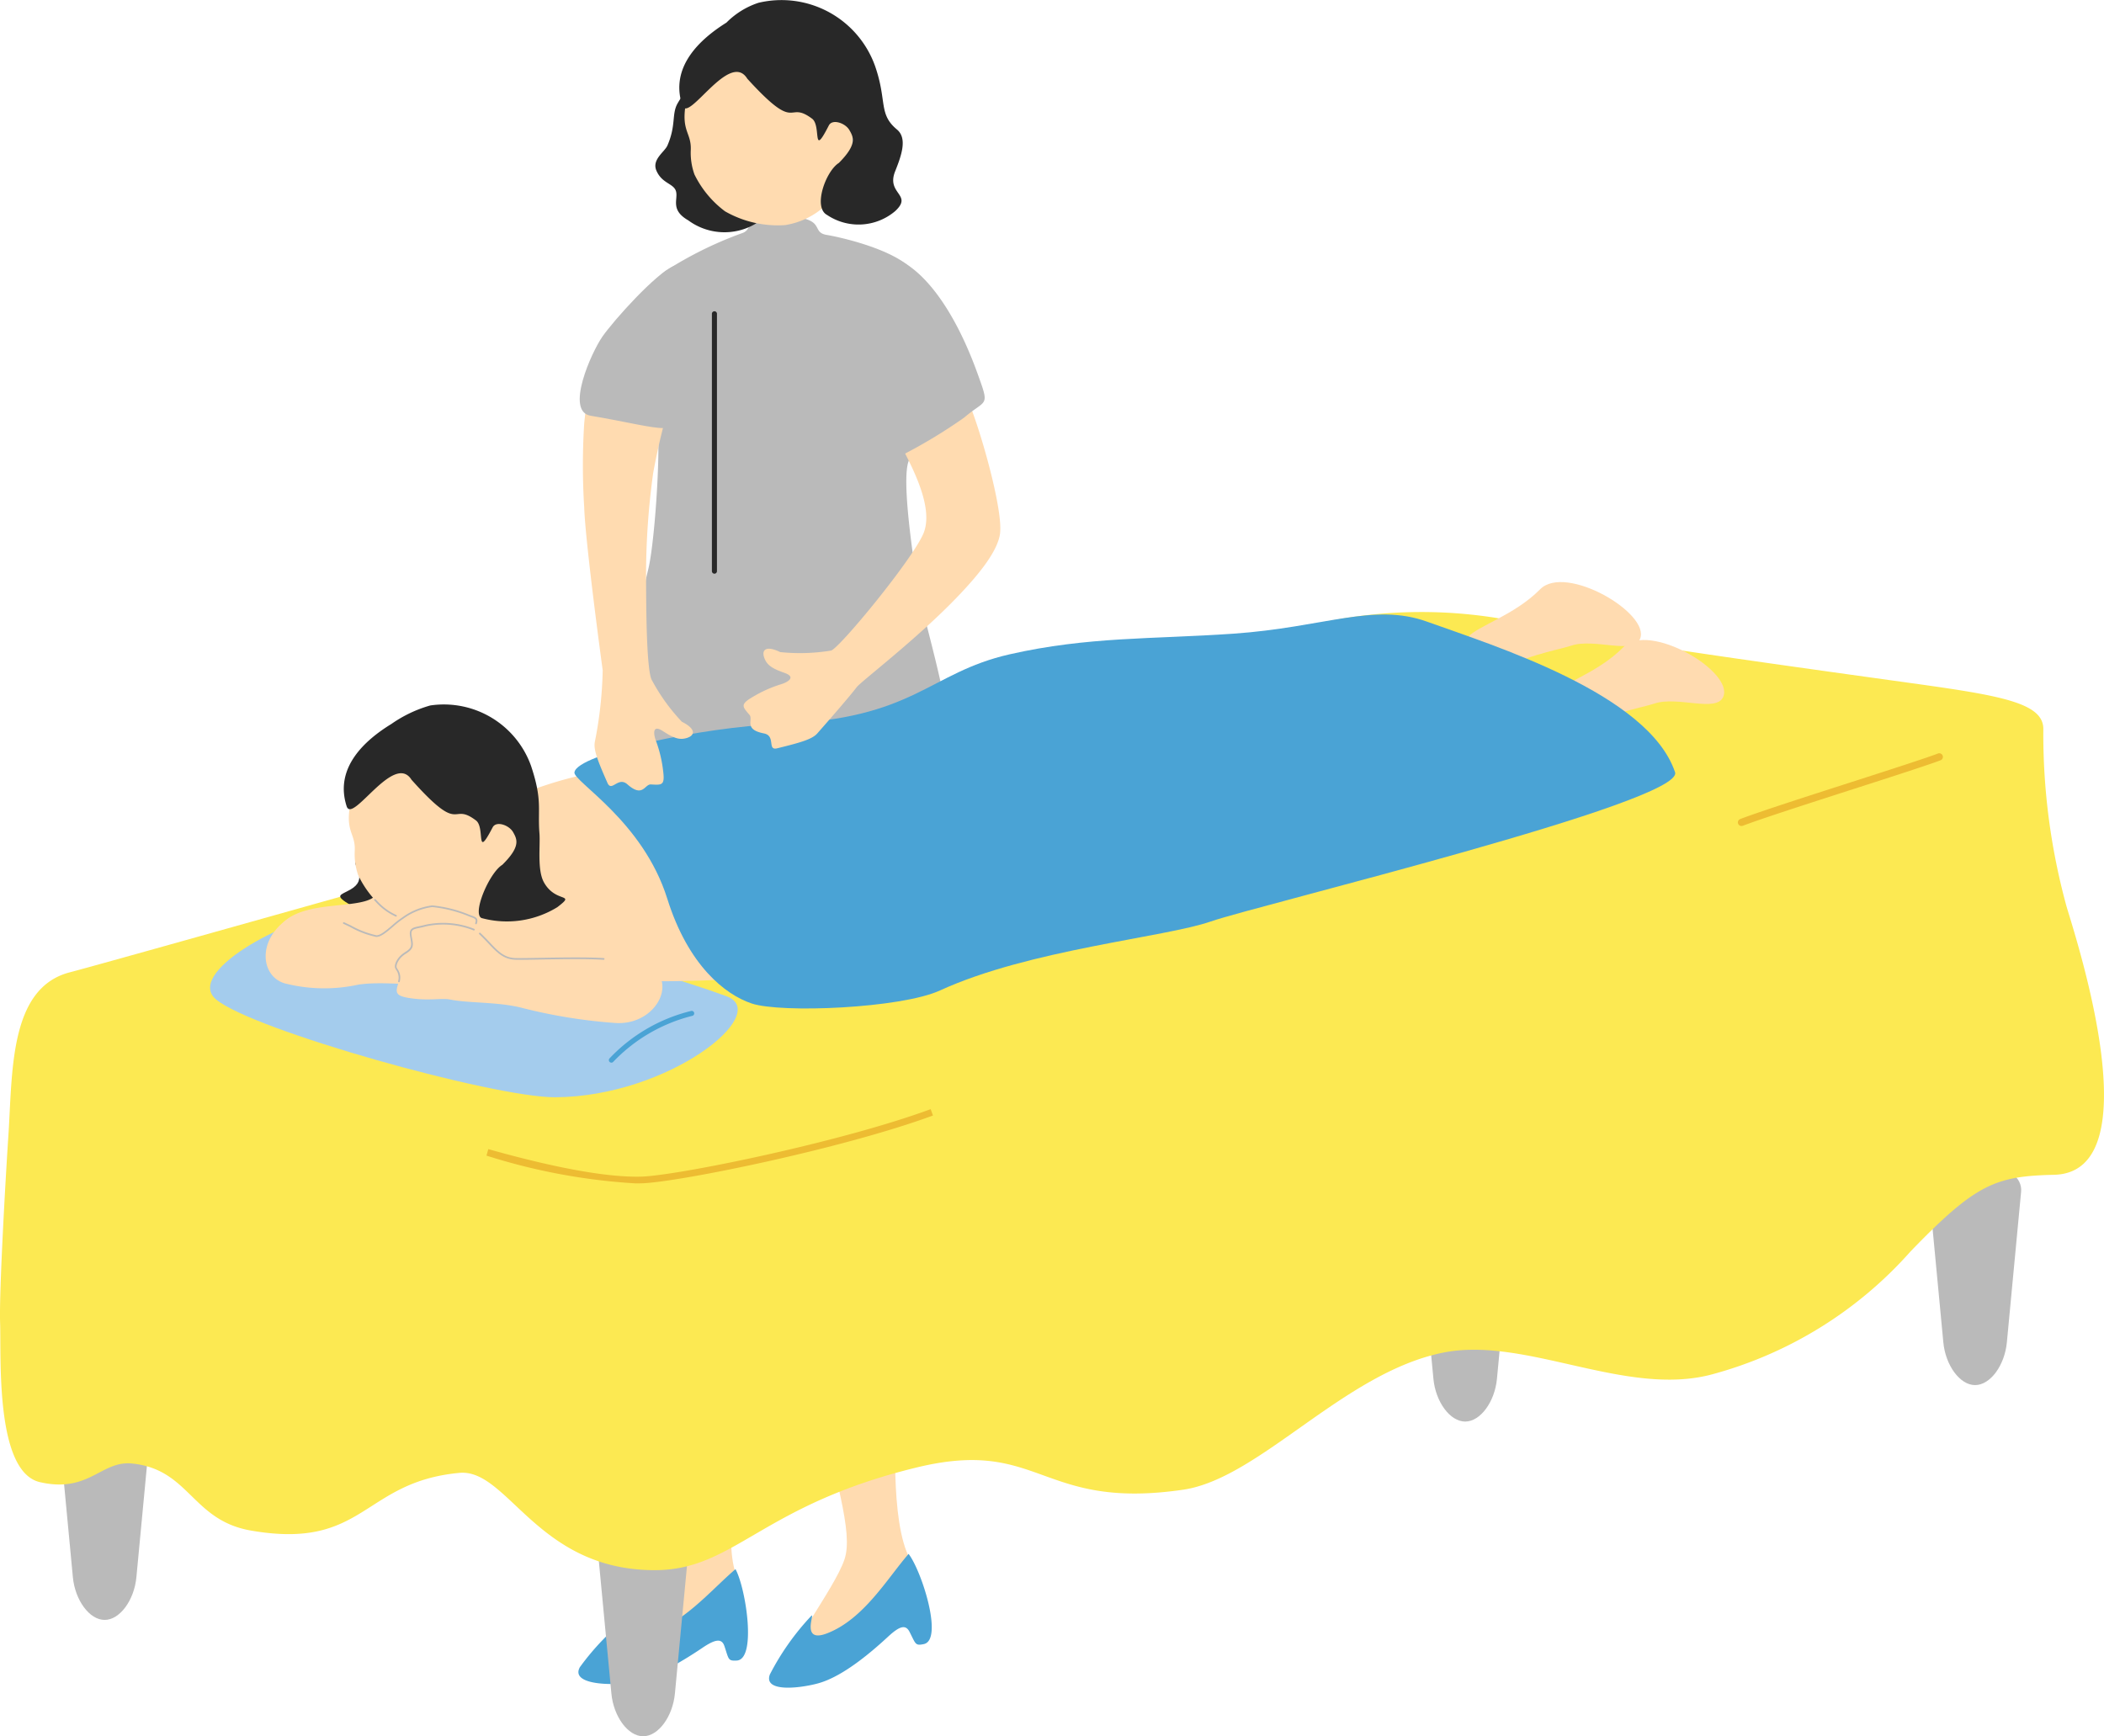 <svg id="グループ_17731" data-name="グループ 17731" xmlns="http://www.w3.org/2000/svg" xmlns:xlink="http://www.w3.org/1999/xlink" width="142.728" height="117.795" viewBox="0 0 142.728 117.795">
  <defs>
    <clipPath id="clip-path">
      <rect id="長方形_24287" data-name="長方形 24287" width="142.728" height="117.795" fill="none"/>
    </clipPath>
  </defs>
  <g id="グループ_17487" data-name="グループ 17487" clip-path="url(#clip-path)">
    <path id="パス_20615" data-name="パス 20615" d="M98.973,195.105c-1.275-2.263.023-8.553.481-11,1.112-5.947.628-21.239.39-22.155,0,0-6.5-.332-6.447,1.009.028.734.393,10.935.807,18.877.348,6.668,1.069,10.406.168,12.151-1.006,1.947-5.041,5.606-4.225,6.047,2.138.5,9.666-2.185,8.825-4.926" transform="translate(-48.838 -87.821)" fill="#ffdbb0"/>
    <path id="パス_20616" data-name="パス 20616" d="M96.4,232.652c-1.678,1.419-3.664,3.887-6.25,4.472-2.022.466-.521-1.653-.944-1.306a17.4,17.4,0,0,0-3.362,3.481c-.6,1.088,1.643,1.239,3.041,1.1.846-.081,2.39-.466,5.266-2.407.9-.61,1.321-.653,1.5-.115.3.892.231,1.009.833.975,1.367-.077.624-4.906-.084-6.205" transform="translate(-46.507 -126.191)" fill="#4aa3d5"/>
    <path id="パス_20617" data-name="パス 20617" d="M123.127,193.081c-1.607-2.041-1.286-8.456-1.209-10.947.188-6.047-2.631-21.085-3.006-21.953,0,0-6.473.666-6.216,1.984.14.72,2.062,10.746,3.687,18.53,1.365,6.536,2.65,10.12,2.026,11.982-.7,2.078-4.123,6.311-3.249,6.622,2.189.166,9.218-3.639,7.967-6.219" transform="translate(-61.122 -86.882)" fill="#ffdbb0"/>
    <path id="パス_20618" data-name="パス 20618" d="M123.475,230.383c-1.441,1.66-3.026,4.4-5.492,5.376-1.927.77-.768-1.554-1.133-1.146a17.414,17.414,0,0,0-2.789,3.955c-.426,1.167,1.813.972,3.175.626.824-.21,2.29-.827,4.835-3.184.8-.741,1.2-.848,1.464-.343.429.837.382.962.972.836,1.339-.286-.135-4.944-1.033-6.119" transform="translate(-61.838 -124.96)" fill="#4aa3d5"/>
    <path id="パス_20619" data-name="パス 20619" d="M104.4,106.849a36.4,36.4,0,0,1-5.2-.332c-3.073-.335-4.7.446-5.314,1.993s-.563,4.268-.885,9.187a138.664,138.664,0,0,0,.589,15.338c.219,2.576.745,10.594.928,12.2.271,2.4,5.205,1.371,8.516,1.538s8.528.778,9.033-1.9.183-12.482.357-15.551,1.284-8.133,1.141-11.7a61.943,61.943,0,0,0-1.355-10.915c-.432-1.281-5.628.17-7.807.138" transform="translate(-50.406 -57.593)" fill="#bababa"/>
    <path id="パス_20620" data-name="パス 20620" d="M90.119,67c.276-2.363,1.231-7.056,2.191-11.065.466-1.948.972-9.571.469-10.731-1.273-2.938-4.452-2.188-3.524-3.977a14.684,14.684,0,0,1,4.174-5.451,25.936,25.936,0,0,1,5.233-2.59c.86-.286-.043-1.2,2.507-1.161,3.446.052,2.026,1.09,3.253,1.284.59.094,3.848.771,5.434,2.022,1.655,1.305,1.032,3.434.746,6.553-.091.988-.214,5.7-.634,6.748-.527,1.306.366,6.88.512,8,.29,2.22,2.267,7.99,2.628,13.138.221,3.149-11.108,2.732-14.918,3-2.314.161-1.5-1.364-2.254-1.364-.467,0-.165,1.316-1.373,1.379-3.914.205-5.228.928-4.445-5.78" transform="translate(-48.322 -17.368)" fill="#bababa"/>
    <path id="パス_20621" data-name="パス 20621" d="M105.706,63.971h0a.172.172,0,0,0,.172-.172c0-1.187,0-5.346,0-9.316,0-3.848,0-7.518,0-8.132a.172.172,0,1,0-.343,0c0,.613,0,4.283,0,8.131,0,3.97,0,8.129,0,9.316a.172.172,0,0,0,.172.172" transform="translate(-57.242 -25.048)" fill="#282828"/>
    <path id="パス_20622" data-name="パス 20622" d="M99.375,21.936a4.137,4.137,0,0,0,4.55.254c2.491-1.657-1.139-2.94-1.715-4.057a22.872,22.872,0,0,0-1.274-2.956c-.471-.553-.619-4-2.263-1.187-.432.74-.093,1.478-.7,2.876-.187.433-1.07.95-.75,1.7.383.9,1.188.866,1.334,1.417s-.4,1.246.816,1.954" transform="translate(-52.697 -6.995)" fill="#282828"/>
    <path id="パス_20623" data-name="パス 20623" d="M112.308,13.173a5.217,5.217,0,0,1-4,3.143,7.2,7.2,0,0,1-4.078-.933,6.9,6.9,0,0,1-2.077-2.505,4.368,4.368,0,0,1-.248-1.662c.052-1.345-.869-1.248-.143-4.015.221-.84,1.689-4.733,5.511-5.255,3.359-.459,7.026,7.119,5.034,11.227" transform="translate(-55.045 -1.045)" fill="#ffdbb0"/>
    <path id="パス_20624" data-name="パス 20624" d="M105.306,5.33c-1.209-1.931-4,3.051-4.4,1.832-.877-2.631,1.225-4.524,2.991-5.628A5.461,5.461,0,0,1,106.068.19a6.74,6.74,0,0,1,7.922,4.32c.813,2.362.208,3.227,1.473,4.275.724.6.305,1.768-.124,2.844-.615,1.543,1.228,1.557.008,2.691a3.837,3.837,0,0,1-4.623.264c-.976-.521-.086-2.975.8-3.53,1.252-1.258.994-1.742.714-2.227s-1.159-.777-1.394-.317c-1.169,2.288-.491.025-1.135-.456-1.748-1.306-.917,1.112-4.405-2.723" transform="translate(-54.618 0)" fill="#282828"/>
    <path id="パス_20625" data-name="パス 20625" d="M211.344,190.287c.147,1.555,1.121,2.9,2.155,2.9s2.008-1.342,2.155-2.9l.966-10.215c.091-.961-.907-1.716-2.215-1.716h-1.812c-1.308,0-2.306.755-2.216,1.716Z" transform="translate(-114.106 -96.741)" fill="#bababa"/>
    <path id="パス_20626" data-name="パス 20626" d="M286.935,184.879c.147,1.555,1.121,2.9,2.155,2.9s2.008-1.342,2.155-2.9l.966-10.215c.091-.961-.907-1.716-2.215-1.716h-1.812c-1.308,0-2.306.755-2.216,1.716Z" transform="translate(-155.106 -93.807)" fill="#bababa"/>
    <path id="パス_20627" data-name="パス 20627" d="M9.649,219.694c.147,1.555,1.121,2.9,2.155,2.9s2.008-1.342,2.155-2.9l.966-10.215c.091-.961-.907-1.716-2.215-1.716H10.9c-1.308,0-2.306.755-2.216,1.716Z" transform="translate(-4.706 -112.691)" fill="#bababa"/>
    <path id="パス_20628" data-name="パス 20628" d="M89.481,236.945c.147,1.555,1.121,2.9,2.155,2.9s2.008-1.342,2.155-2.9l.966-10.215c.091-.961-.907-1.716-2.215-1.716H90.73c-1.308,0-2.306.755-2.216,1.716Z" transform="translate(-48.007 -122.048)" fill="#bababa"/>
    <path id="パス_20629" data-name="パス 20629" d="M89.19,91.582c-7.745,2-80.34,22.563-84.455,23.627S.853,121.964.569,126.289C.4,128.836-.065,136.829.007,138.98c.08,2.395-.336,10.125,2.706,10.82,3.337.762,4.142-1.482,6.254-1.265,3.9.4,4.041,3.851,8.055,4.548,7.73,1.342,7.552-3.3,14.138-3.913,3.3-.308,5.264,6.6,13.254,6.6,5.428,0,7.19-4.409,17.8-6.974,8.4-2.033,8.326,2.937,18.051,1.515,5.185-.759,10.932-7.983,17.673-9.307,5.586-1.1,12.364,3.054,18.209,1.48a27.584,27.584,0,0,0,13.451-8.331c4.446-4.611,5.768-5.113,9.744-5.207,6.659-.158,1.564-15.8.852-18.178a44.183,44.183,0,0,1-1.582-12.039c.031-1.786-2.811-2.288-8.9-3.132-15.791-2.192-20.489-2.888-26.437-4.1a32.345,32.345,0,0,0-14.09.089" transform="translate(0 -49.242)" fill="#fce952"/>
    <path id="パス_20630" data-name="パス 20630" d="M257.9,116.612a.245.245,0,0,1-.1-.475c1.292-.494,4.478-1.52,7.559-2.511,2.589-.833,5.035-1.62,5.864-1.938a.246.246,0,0,1,.175.459c-.841.322-3.293,1.111-5.888,1.946-2.932.944-6.255,2.013-7.534,2.5a.238.238,0,0,1-.077.016" transform="translate(-139.745 -60.571)" fill="#edbc32"/>
    <path id="パス_20631" data-name="パス 20631" d="M82.289,169.487A41.357,41.357,0,0,1,72.118,167.6l.124-.441c4.641,1.307,8.139,1.932,10.4,1.865,2.461-.077,13.549-2.339,19.607-4.576l.158.43c-6.093,2.25-17.267,4.527-19.751,4.6q-.176.005-.362.005" transform="translate(-39.117 -89.197)" fill="#edbc32"/>
    <path id="パス_20632" data-name="パス 20632" d="M40.34,134.686c3.628-.571,20.084,3.795,25.839,5.931,3.117,1.157-3.934,6.81-11.619,6.853-4.167.023-20.5-4.545-23.008-6.633-2.1-1.752,4.306-5.445,8.788-6.151" transform="translate(-16.89 -73.026)" fill="#a4cced"/>
    <path id="パス_20633" data-name="パス 20633" d="M90.445,153.387a.172.172,0,0,1-.136-.293,11.314,11.314,0,0,1,5.541-3.217.171.171,0,1,1,.057.338,11.133,11.133,0,0,0-5.357,3.124.169.169,0,0,1-.1.049" transform="translate(-48.956 -81.292)" fill="#4aa3d5"/>
    <path id="パス_20634" data-name="パス 20634" d="M51.19,128.908c1.24,1.062,4.091.779,5.262.015,2.5-1.63-2.742-2.986-3.306-4.1-.412-.818-1.054-.4-1.67.994-.191.431.89,1.3-.342,2.01-.7.4-1.155.368.055,1.085" transform="translate(-27.359 -67.476)" fill="#282828"/>
    <path id="パス_20635" data-name="パス 20635" d="M74.5,114.048a66.1,66.1,0,0,0-11.361.071c-5.155.378-15.486,5.789-15.4,7.858.073,1.78-4.7.561-6.46,2.393-2.881,3,6.126,3,10.143,3.35,3.434.3,19.433,1.207,23.205,0,5.091-1.63,4.957-5.4,4.888-10.285-.021-1.458-2.331-2.887-5.014-3.388" transform="translate(-22.087 -61.754)" fill="#ffdbb0"/>
    <path id="パス_20636" data-name="パス 20636" d="M40.8,135.265c2.1-1.511,5.452,1.477,6.3,1.086s1.474-1.473,3.037-1.888c1.224-.324,2.029.131,3.231.608.824.326-.417.964.387,1.625,1.354,1.113.208,1.423.323,1.943.2.9.276,1.147-.959,1.185s-2.018-.247-2.581-.195c-1.316.121-3.219-.185-4.849.041a10.8,10.8,0,0,1-4.862-.041c-1.736-.347-2.125-2.854-.022-4.365" transform="translate(-21.351 -72.874)" fill="#ffdbb0"/>
    <path id="パス_20637" data-name="パス 20637" d="M217.532,90.04c-.461.547,1.6,2.866,1.953,2.539,1.259-1.179,4.151-1.663,5.056-1.964,1.57-.523,4.188.624,4.662-.447.758-1.719-5.04-5.137-6.777-3.374s-4.257,2.489-4.894,3.245" transform="translate(-117.953 -46.811)" fill="#ffdbb0"/>
    <path id="パス_20638" data-name="パス 20638" d="M62.467,117.237a5.2,5.2,0,0,1-4.016,3.1,7.174,7.174,0,0,1-4.058-.966,6.886,6.886,0,0,1-2.049-2.517,4.358,4.358,0,0,1-.231-1.66c.063-1.341-.856-1.252-.106-4,.227-.836,1.727-4.7,5.542-5.19,3.353-.427,6.941,7.162,4.919,11.24" transform="translate(-28.048 -57.483)" fill="#ffdbb0"/>
    <path id="パス_20639" data-name="パス 20639" d="M55.568,109.518c-1.188-1.936-4.014,3.006-4.408,1.787-.851-2.631,1.263-4.5,3.033-5.585a8.771,8.771,0,0,1,2.636-1.255,6.28,6.28,0,0,1,6.84,4.1c.789,2.363.436,2.939.569,4.571.068.837-.168,2.492.31,3.339.815,1.442,2.218.667.9,1.677a6.537,6.537,0,0,1-5.137.735c-.65-.295.517-3.065,1.408-3.611,1.26-1.244,1.007-1.728.733-2.214s-1.149-.785-1.388-.328c-1.186,2.272-.49.02-1.128-.465-1.732-1.318-.924,1.1-4.368-2.755" transform="translate(-27.644 -56.602)" fill="#282828"/>
    <path id="パス_20640" data-name="パス 20640" d="M75.541,139.5c-2.442-.861-8.623-.007-9.421-.484s-1.312-1.62-2.822-2.2c-1.183-.45-2.031-.082-3.277.265-.853.238.314,1-.556,1.576-1.463.965-.355,1.393-.524,1.9-.292.874-.4,1.112.83,1.279s2.032-.034,2.587.076c1.3.258,3.221.153,4.819.549a35.851,35.851,0,0,0,6.429,1.045c2.9.164,4.378-3.149,1.936-4.01" transform="translate(-31.837 -74.1)" fill="#ffdbb0"/>
    <path id="パス_20641" data-name="パス 20641" d="M229.87,98.623c-.46.547,1.6,2.866,1.954,2.539,1.259-1.179,4.151-1.662,5.055-1.964,1.57-.523,4.189.624,4.662-.447.758-1.719-5.039-5.137-6.777-3.373s-4.258,2.489-4.894,3.245" transform="translate(-124.646 -51.466)" fill="#ffdbb0"/>
    <path id="パス_20642" data-name="パス 20642" d="M85.16,101.811c.181-1.255,8.728-3.077,13.831-3.268,9.287-.347,10.152-3.475,15.685-4.733,5.325-1.21,9.68-1.021,15.171-1.4,6.168-.425,9.523-2.12,13.142-.818,4.473,1.609,15.033,4.877,16.831,10.217.678,2.013-28.352,9.031-31.488,10.123s-12.308,1.9-18.367,4.679c-2.672,1.225-10.8,1.552-12.781.888-1.8-.6-4.307-2.575-5.728-7.111-1.657-5.289-6.388-7.944-6.3-8.578" transform="translate(-46.19 -49.417)" fill="#4aa3d5"/>
    <path id="パス_20643" data-name="パス 20643" d="M73.745,140.117h-.228c-.837-.013-1.273-.472-1.875-1.106-.181-.191-.387-.408-.622-.631a.057.057,0,0,1,0-.081.058.058,0,0,1,.081,0c.237.225.444.443.626.635.6.637,1,1.058,1.794,1.071.356.005.945-.005,1.628-.017,1.4-.025,3.142-.057,4.315.017a.057.057,0,0,1,.054.06.058.058,0,0,1-.06.054c-1.169-.074-2.908-.043-4.306-.017-.554.01-1.047.019-1.4.019" transform="translate(-38.511 -75.003)" fill="#bababa"/>
    <path id="パス_20644" data-name="パス 20644" d="M58.817,140.838l-.015,0a.057.057,0,0,1-.04-.07.9.9,0,0,0-.139-.772.919.919,0,0,1-.064-.118c-.076-.192.082-.716.67-1.078.48-.3.451-.462.372-.906-.011-.062-.023-.13-.034-.2-.081-.51.2-.567.618-.655.129-.027.275-.057.437-.1a5.7,5.7,0,0,1,3.3.278.057.057,0,0,1-.044.106,5.569,5.569,0,0,0-3.226-.275c-.167.049-.316.079-.447.107-.431.089-.592.123-.529.525.011.072.024.139.034.2.081.458.123.686-.425,1.023s-.672.815-.624.938a.706.706,0,0,0,.056.1,1,1,0,0,1,.151.861.057.057,0,0,1-.055.042" transform="translate(-31.753 -74.2)" fill="#bababa"/>
    <path id="パス_20645" data-name="パス 20645" d="M53.124,136.388h-.011a6.159,6.159,0,0,1-1.772-.672c-.155-.074-.312-.148-.466-.22a.057.057,0,0,1-.028-.076.058.058,0,0,1,.076-.027c.154.071.311.146.467.22a6.31,6.31,0,0,0,1.727.661h.008c.263,0,.666-.345,1.057-.678a6.156,6.156,0,0,1,.7-.547,4.358,4.358,0,0,1,2-.8h.034a8.894,8.894,0,0,1,2.386.585c.1.042.183.075.26.1.282.1.486.179.359.551a.057.057,0,1,1-.108-.037c.091-.267,0-.3-.29-.407-.079-.029-.169-.063-.267-.106a8.868,8.868,0,0,0-2.343-.575h-.03a4.349,4.349,0,0,0-1.937.779,6.158,6.158,0,0,0-.687.536c-.425.363-.826.706-1.131.706" transform="translate(-27.576 -72.819)" fill="#bababa"/>
    <path id="パス_20646" data-name="パス 20646" d="M56.948,134.489a.054.054,0,0,1-.024-.005,4.083,4.083,0,0,1-1.37-1.018l-.064-.063a.057.057,0,1,1,.08-.081l.065.063a3.945,3.945,0,0,0,1.337,1,.057.057,0,0,1-.024.109" transform="translate(-30.089 -72.305)" fill="#bababa"/>
    <path id="パス_20647" data-name="パス 20647" d="M87.748,74.148a27.207,27.207,0,0,1-.535,4.894c-.1.523.2,1.284.856,2.773.289.658.719-.458,1.352.1,1.065.942,1.166-.017,1.6.008.746.044.955.074.826-.921a8.652,8.652,0,0,0-.488-2.042c-.162-.429-.259-1.123.448-.67s1.122.659,1.681.47.547-.635-.367-1.087a12.978,12.978,0,0,1-2.012-2.78c-.427-.547-.41-5.723-.42-7.19a50.6,50.6,0,0,1,.484-6.911A43.92,43.92,0,0,1,92.4,55.729c.426-1.515-3.7-3.592-4.689-2.509-.685.746-.913,1.278-1.217,4.2a45.409,45.409,0,0,0,0,5.707c.078,2.376,1.176,10.49,1.249,11.018" transform="translate(-46.863 -28.703)" fill="#ffdbb0"/>
    <path id="パス_20648" data-name="パス 20648" d="M92.3,39.345c-1.23.527-4.036,3.652-4.825,4.78-.739,1.058-2.551,5.078-.8,5.37,2.433.406,4.149.86,4.962.835,2-.059.97-1.341,1.414-3.818.563-3.14,1.209-8.008-.753-7.168" transform="translate(-46.609 -21.289)" fill="#bababa"/>
    <path id="パス_20649" data-name="パス 20649" d="M127.636,66.717c-.128,1.19-1.368,2.75-2.861,4.311-2.772,2.9-6.583,5.783-6.877,6.176-.452.6-1.8,2.146-2.666,3.13-.352.4-1.141.622-2.721,1.011-.7.172-.075-.849-.9-1.01-1.4-.271-.7-.935-.981-1.262-.489-.565-.64-.712.227-1.216A8.648,8.648,0,0,1,112.77,77c.44-.133,1.048-.48.259-.764s-1.206-.488-1.4-1.047.17-.82,1.085-.372a12.981,12.981,0,0,0,3.431-.1c.457,0,5.514-6.126,6.282-7.937,1.086-2.557-2.623-7.343-2.253-7.683.7-.648,3.5-4.167,4.923-2.07.758,1.118,2.736,7.827,2.536,9.686" transform="translate(-59.789 -30.576)" fill="#ffdbb0"/>
    <path id="パス_20650" data-name="パス 20650" d="M129.066,38.128c-.815-.288-3.059,2.843-2.732,6.758.108,1.287,1.862,7.514,3.41,6.641A35.19,35.19,0,0,0,133.915,49c1.517-1.3,1.75-.644.895-3.011-1.513-4.187-3.6-7.1-5.744-7.861" transform="translate(-68.506 -20.671)" fill="#bababa"/>
  </g>
</svg>
